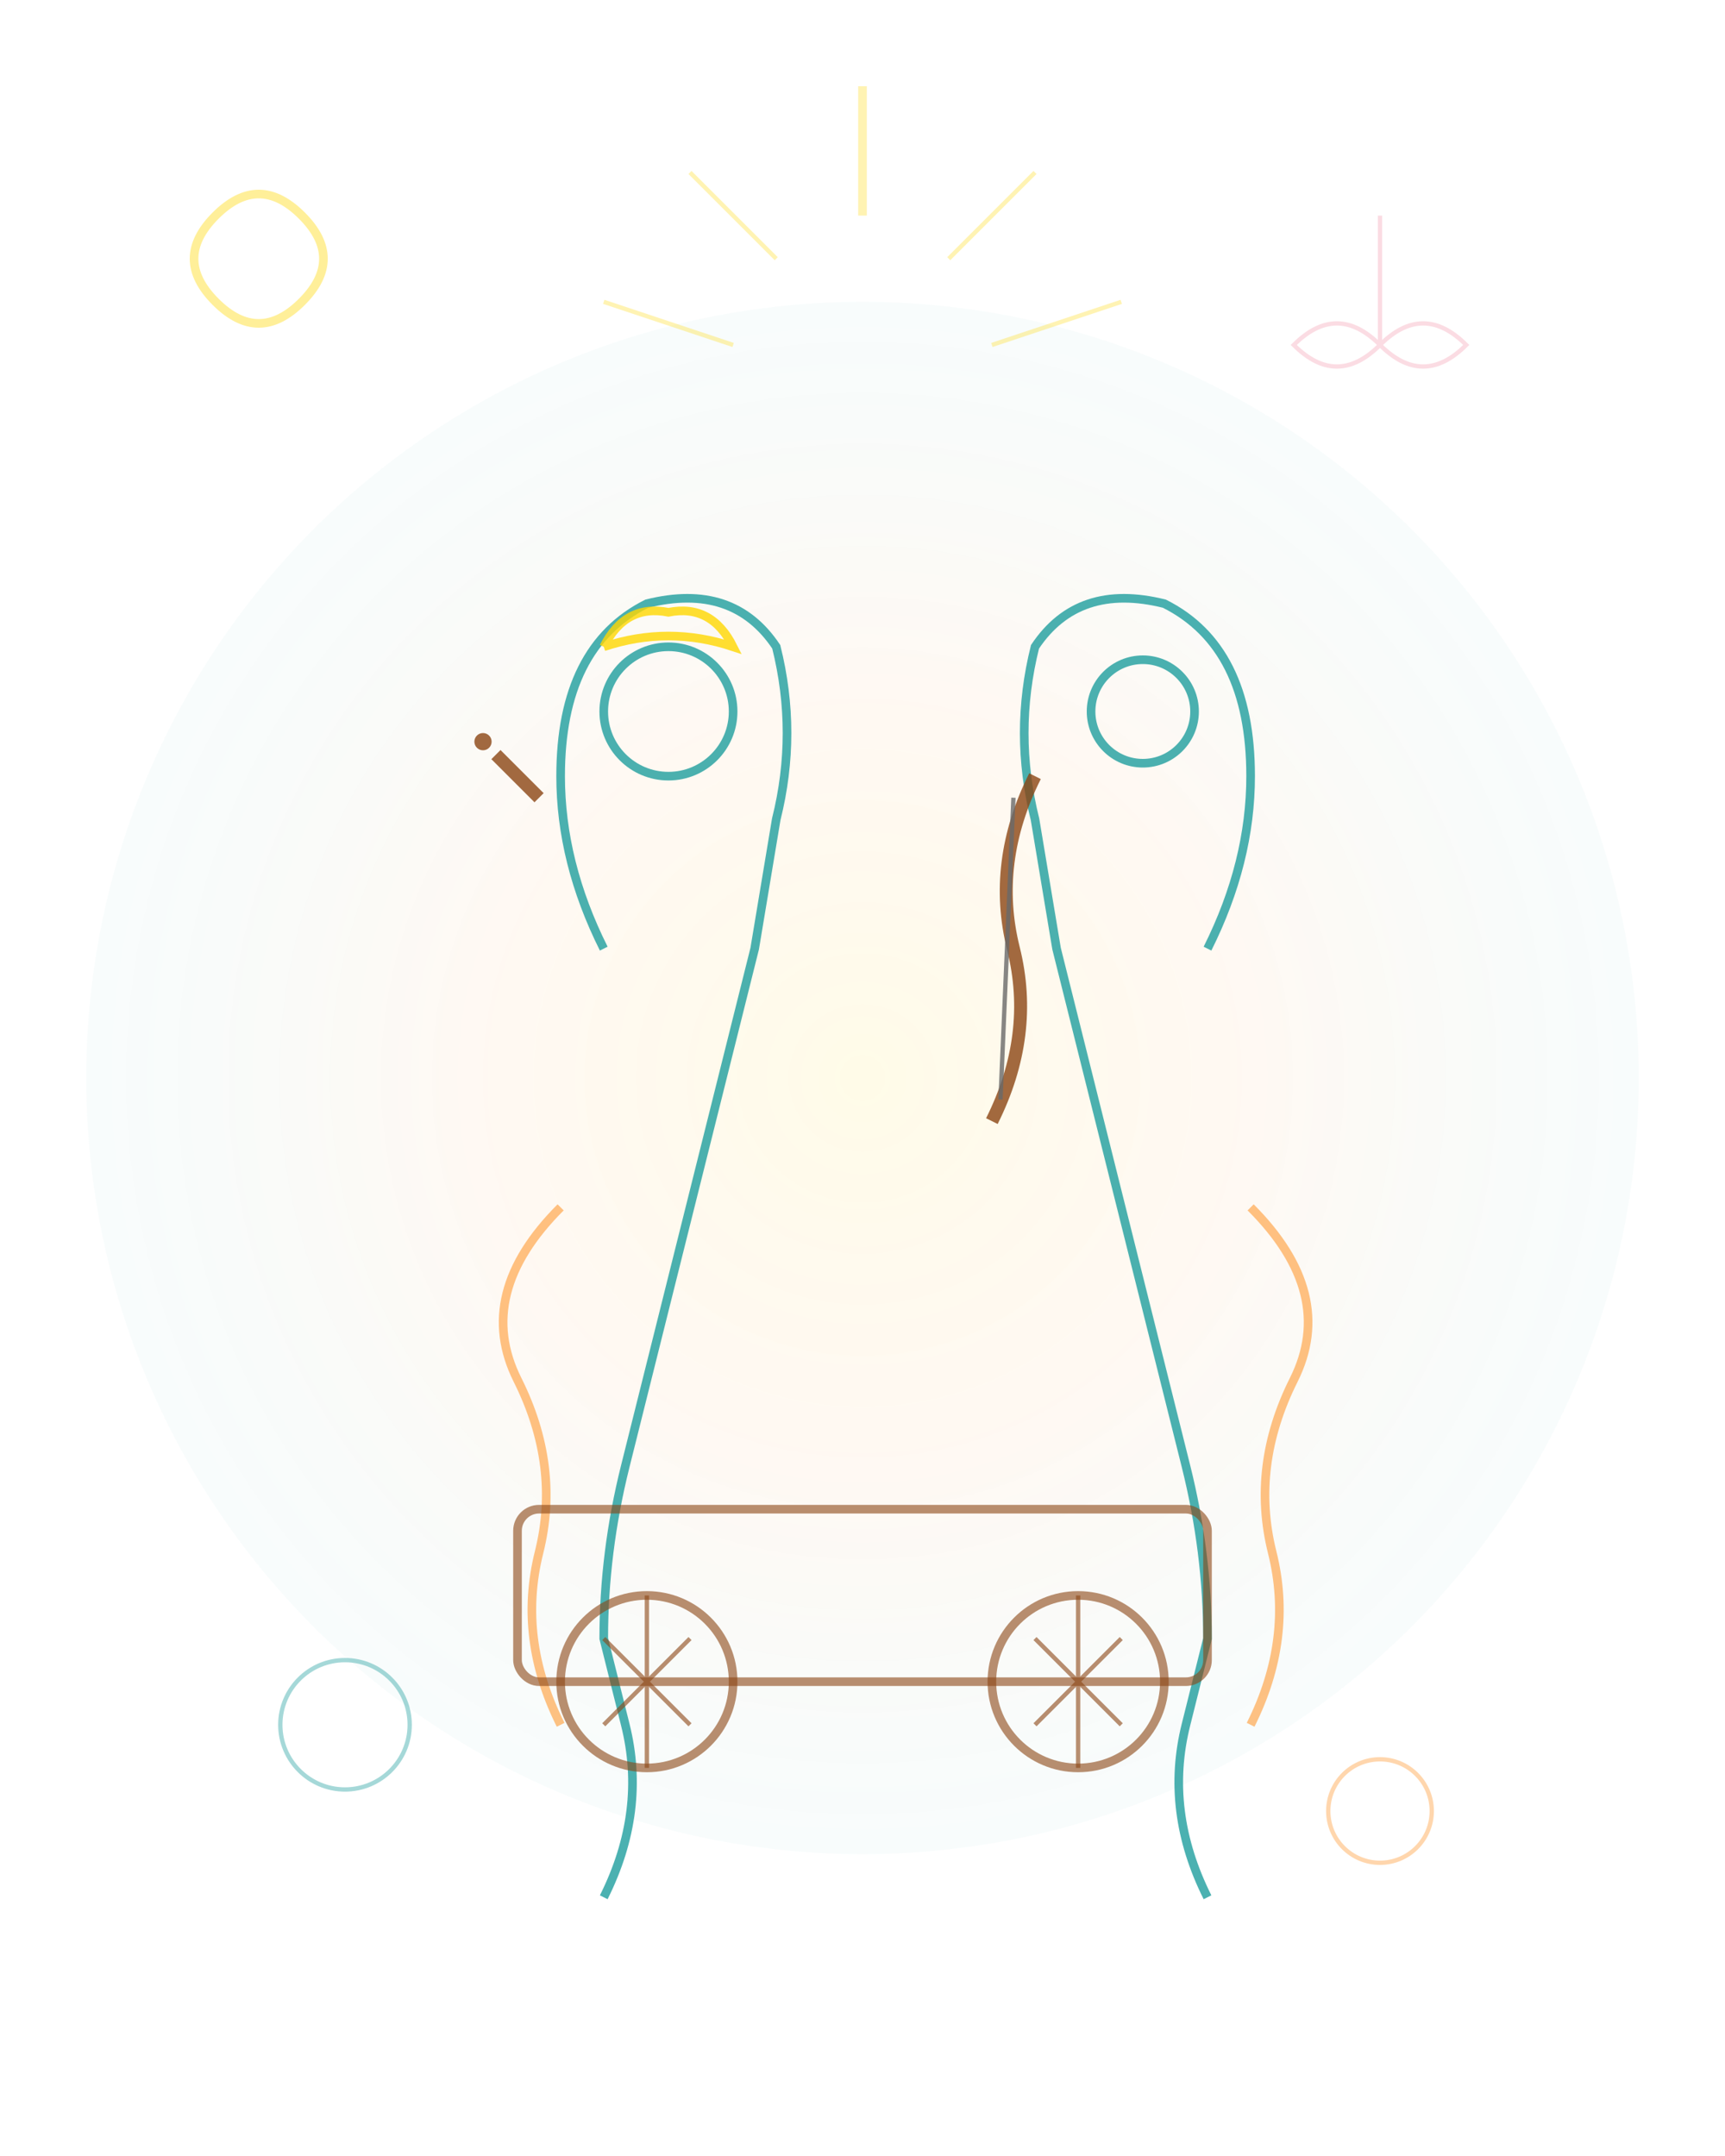 <svg width="400" height="500" viewBox="0 0 400 500" fill="none" xmlns="http://www.w3.org/2000/svg">
  <!-- Background circle with spiritual aura -->
  <circle cx="200" cy="250" r="180" fill="url(#spiritualGlow)" opacity="0.3"/>
  
  <!-- Krishna figure (left side) -->
  <g id="krishna" transform="translate(80, 100)">
    <!-- Krishna's body outline -->
    <path d="M60 120 Q50 100 50 80 Q50 50 70 40 Q90 35 100 50 Q105 70 100 90 L95 120 Q90 140 85 160 Q80 180 75 200 Q70 220 65 240 Q60 260 60 280 L65 300 Q70 320 60 340" 
          stroke="#1E9E9E" stroke-width="2" fill="none" opacity="0.8"/>
    
    <!-- Krishna's head and crown -->
    <circle cx="75" cy="65" r="15" stroke="#1E9E9E" stroke-width="2" fill="none" opacity="0.8"/>
    <path d="M60 50 Q75 45 90 50 Q85 40 75 42 Q65 40 60 50" 
          stroke="#FFD700" stroke-width="2" fill="none" opacity="0.8"/>
    
    <!-- Krishna's flute -->
    <line x1="45" y1="85" x2="35" y2="75" stroke="#8B4513" stroke-width="3" opacity="0.8"/>
    <circle cx="32" cy="72" r="2" fill="#8B4513" opacity="0.8"/>
    
    <!-- Flowing robes -->
    <path d="M50 180 Q30 200 40 220 Q50 240 45 260 Q40 280 50 300" 
          stroke="#FF9933" stroke-width="2" fill="none" opacity="0.6"/>
  </g>
  
  <!-- Arjuna figure (right side) -->
  <g id="arjuna" transform="translate(220, 120)">
    <!-- Arjuna's body outline -->
    <path d="M60 100 Q70 80 70 60 Q70 30 50 20 Q30 15 20 30 Q15 50 20 70 L25 100 Q30 120 35 140 Q40 160 45 180 Q50 200 55 220 Q60 240 60 260 L55 280 Q50 300 60 320" 
          stroke="#1E9E9E" stroke-width="2" fill="none" opacity="0.8"/>
    
    <!-- Arjuna's head -->
    <circle cx="45" cy="45" r="12" stroke="#1E9E9E" stroke-width="2" fill="none" opacity="0.8"/>
    
    <!-- Arjuna's bow -->
    <path d="M20 60 Q10 80 15 100 Q20 120 10 140" 
          stroke="#8B4513" stroke-width="3" fill="none" opacity="0.8"/>
    
    <!-- Bow string -->
    <line x1="15" y1="65" x2="12" y2="135" stroke="#696969" stroke-width="1" opacity="0.8"/>
    
    <!-- Warrior attire -->
    <path d="M70 160 Q90 180 80 200 Q70 220 75 240 Q80 260 70 280" 
          stroke="#FF9933" stroke-width="2" fill="none" opacity="0.6"/>
  </g>
  
  <!-- Chariot elements (simplified) -->
  <g id="chariot" transform="translate(120, 350)">
    <!-- Chariot base -->
    <rect x="0" y="0" width="160" height="40" rx="5" 
          stroke="#8B4513" stroke-width="2" fill="none" opacity="0.6"/>
    
    <!-- Wheels -->
    <circle cx="30" cy="40" r="20" stroke="#8B4513" stroke-width="2" fill="none" opacity="0.6"/>
    <circle cx="130" cy="40" r="20" stroke="#8B4513" stroke-width="2" fill="none" opacity="0.6"/>
    
    <!-- Wheel spokes -->
    <g opacity="0.6">
      <line x1="20" y1="30" x2="40" y2="50" stroke="#8B4513" stroke-width="1"/>
      <line x1="30" y1="20" x2="30" y2="60" stroke="#8B4513" stroke-width="1"/>
      <line x1="40" y1="30" x2="20" y2="50" stroke="#8B4513" stroke-width="1"/>
      
      <line x1="120" y1="30" x2="140" y2="50" stroke="#8B4513" stroke-width="1"/>
      <line x1="130" y1="20" x2="130" y2="60" stroke="#8B4513" stroke-width="1"/>
      <line x1="140" y1="30" x2="120" y2="50" stroke="#8B4513" stroke-width="1"/>
    </g>
  </g>
  
  <!-- Spiritual symbols and decorative elements -->
  <g id="spiritualElements" opacity="0.4">
    <!-- Om symbol (simplified) -->
    <path d="M50 50 Q60 40 70 50 Q80 60 70 70 Q60 80 50 70 Q40 60 50 50" 
          stroke="#FFD700" stroke-width="2" fill="none"/>
    
    <!-- Lotus petals -->
    <g transform="translate(320, 80)">
      <path d="M0 0 Q10 -10 20 0 Q10 10 0 0" stroke="#F4A7B9" stroke-width="1" fill="none"/>
      <path d="M0 0 Q-10 -10 -20 0 Q-10 10 0 0" stroke="#F4A7B9" stroke-width="1" fill="none"/>
      <path d="M0 0 Q0 -15 0 -30 Q0 -15 0 0" stroke="#F4A7B9" stroke-width="1" fill="none"/>
    </g>
    
    <!-- Sacred geometry patterns -->
    <circle cx="80" cy="400" r="15" stroke="#1E9E9E" stroke-width="1" fill="none"/>
    <circle cx="320" cy="420" r="12" stroke="#FF9933" stroke-width="1" fill="none"/>
  </g>
  
  <!-- Divine light rays -->
  <g id="divineLight" opacity="0.3">
    <line x1="200" y1="50" x2="200" y2="20" stroke="#FFD700" stroke-width="2"/>
    <line x1="180" y1="60" x2="160" y2="40" stroke="#FFD700" stroke-width="1"/>
    <line x1="220" y1="60" x2="240" y2="40" stroke="#FFD700" stroke-width="1"/>
    <line x1="170" y1="80" x2="140" y2="70" stroke="#FFD700" stroke-width="1"/>
    <line x1="230" y1="80" x2="260" y2="70" stroke="#FFD700" stroke-width="1"/>
  </g>
  
  <!-- Gradient definitions -->
  <defs>
    <radialGradient id="spiritualGlow" cx="50%" cy="50%" r="50%">
      <stop offset="0%" style="stop-color:#FFD700;stop-opacity:0.3"/>
      <stop offset="50%" style="stop-color:#FF9933;stop-opacity:0.2"/>
      <stop offset="100%" style="stop-color:#1E9E9E;stop-opacity:0.1"/>
    </radialGradient>
  </defs>
</svg>
